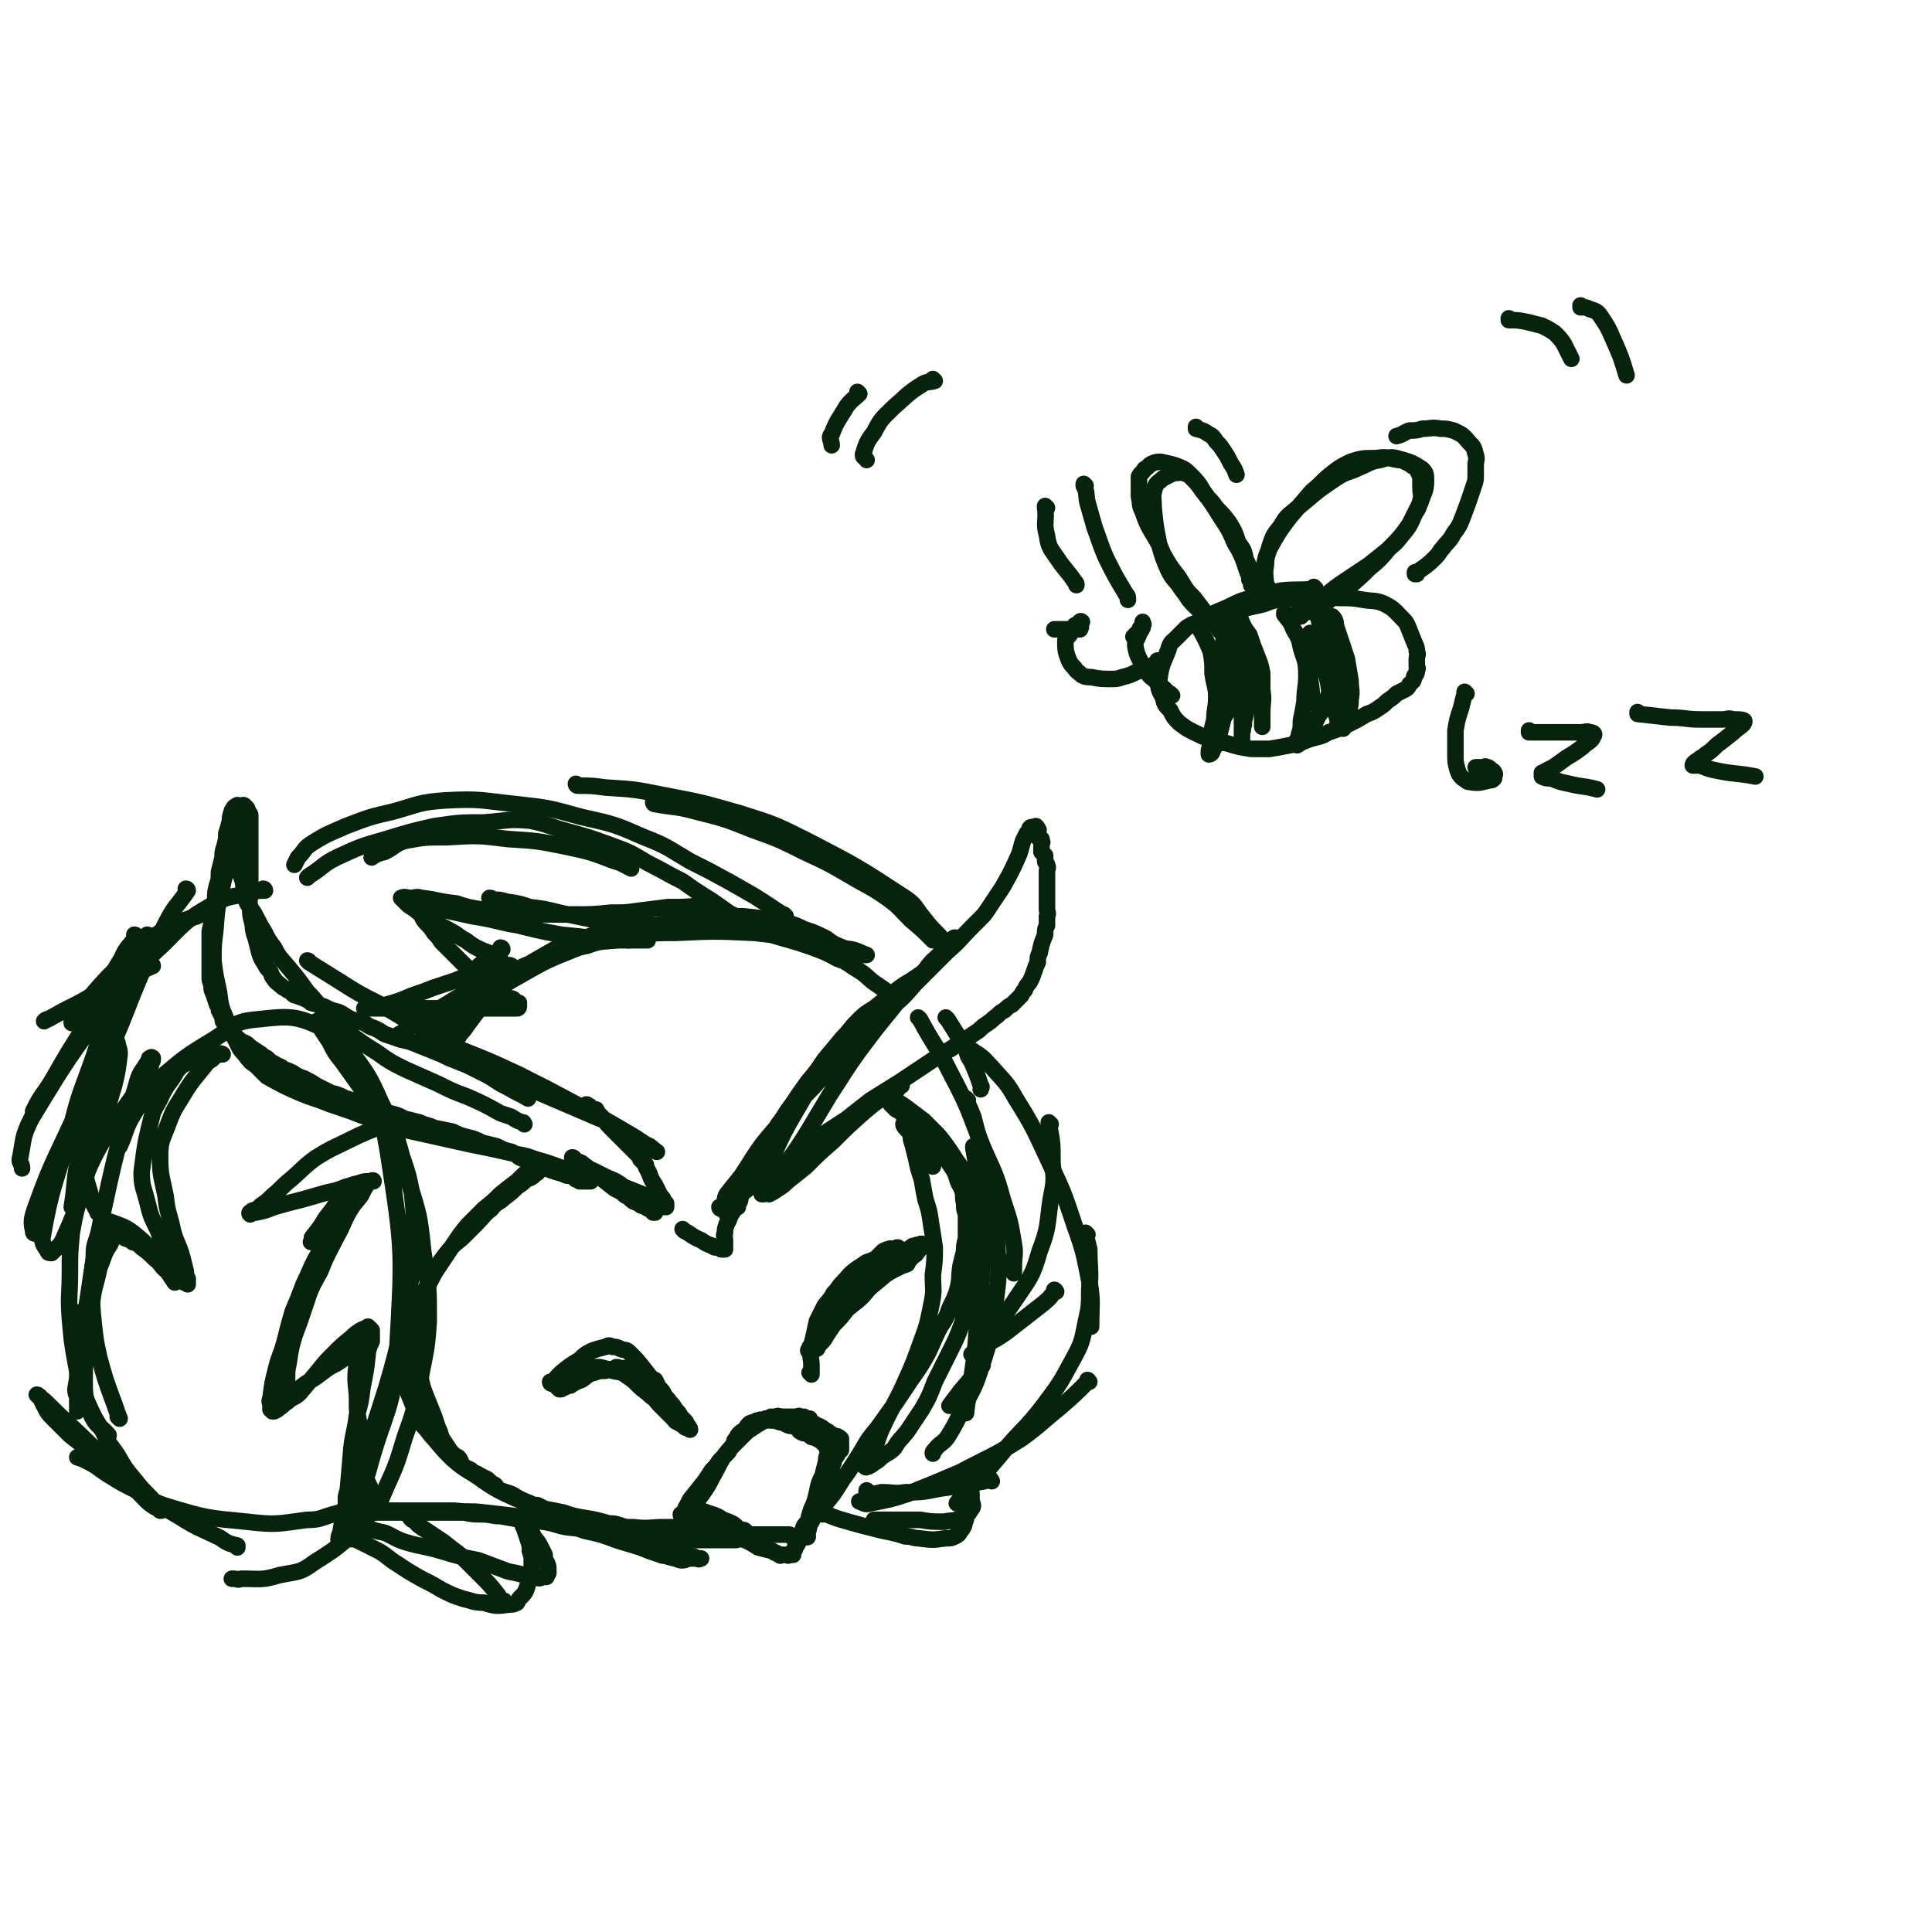 <svg viewBox='0 0 1050 1050' version='1.1' xmlns='http://www.w3.org/2000/svg' xmlns:xlink='http://www.w3.org/1999/xlink'><g fill='none' stroke='rgb(7,35,11)' stroke-width='9' stroke-linecap='round' stroke-linejoin='round'><path d='M287,597c0,0 -1,-1 -1,-1 0,0 1,1 1,1 -5,-3 -6,-3 -11,-6 -4,-2 -4,-2 -7,-4 -3,-2 -3,-2 -7,-4 -4,-2 -4,-2 -8,-4 -5,-2 -5,-2 -10,-4 -4,-2 -4,-2 -9,-4 -5,-2 -5,-2 -10,-4 -5,-2 -5,-1 -10,-3 -3,-1 -3,-1 -6,-2 -3,-2 -3,-2 -5,-3 -3,-1 -3,-1 -6,-3 -3,-1 -3,-1 -7,-2 -4,-2 -3,-2 -7,-4 -4,-1 -4,-1 -8,-3 -3,-1 -3,-1 -7,-2 -1,-1 -1,-1 -3,-2 -2,-1 -3,-1 -5,-2 -1,0 -1,0 -2,-1 -1,-1 -1,-1 -3,-2 -1,-1 -2,-1 -3,-2 -2,-2 -3,-2 -4,-4 -2,-2 -1,-3 -3,-5 -1,-1 -1,-1 -2,-3 -2,-3 -2,-3 -3,-6 -1,-4 -1,-4 -2,-8 -2,-5 -1,-5 -2,-9 -1,-4 -1,-4 -1,-8 -1,-4 0,-4 0,-8 0,-3 0,-3 0,-6 0,-6 0,-6 0,-11 0,-2 0,-2 0,-5 0,-3 0,-3 0,-6 0,-3 0,-3 0,-7 0,-2 0,-2 0,-3 0,-1 0,-1 0,-2 0,-1 0,-1 0,-2 0,-1 -1,-1 -1,-2 -1,-1 0,-1 -1,-2 -1,-1 -1,-1 -1,-1 -1,-1 -1,0 -2,0 0,0 0,0 -1,0 -1,0 -1,-1 -1,0 -1,0 -1,0 -2,1 0,1 -1,1 -1,2 -1,3 -1,3 -1,5 -1,4 -1,4 -2,7 0,3 0,3 -1,7 -1,3 -1,3 -1,6 -1,4 -1,4 -2,8 0,4 0,4 -1,7 -1,4 -1,4 -1,8 -1,4 -1,5 -1,9 -1,4 -1,4 -2,8 0,3 0,3 0,7 0,3 0,3 0,5 0,2 0,2 0,5 0,2 0,2 0,4 0,2 0,2 0,3 0,3 0,3 1,5 0,3 0,3 1,5 1,3 1,3 2,6 1,1 1,1 1,3 1,2 1,2 2,4 0,2 0,2 1,3 1,1 1,1 1,3 1,1 1,1 2,1 1,2 1,2 2,3 2,1 2,1 4,3 3,1 3,1 5,3 3,2 3,2 6,4 1,1 1,1 3,2 2,2 2,2 4,3 3,2 3,1 5,3 3,1 3,1 5,2 3,2 3,2 6,3 4,2 4,2 7,4 4,2 4,2 8,4 4,1 4,1 8,3 4,1 4,1 8,3 4,1 4,1 8,2 4,2 4,2 8,3 4,1 4,1 8,3 4,1 4,1 8,2 4,2 4,1 8,3 5,1 5,1 10,2 4,2 4,2 8,3 4,1 4,1 8,3 4,1 4,1 8,2 4,2 4,2 8,3 4,2 3,3 7,4 4,2 4,2 8,3 6,3 6,3 13,5 2,1 2,1 4,1 2,1 2,1 3,2 1,0 1,0 2,1 1,0 1,0 2,0 0,0 0,0 1,0 1,0 1,0 1,0 1,0 1,0 1,0 1,0 1,0 1,0 -1,-1 -1,-2 -2,-2 -2,-2 -2,-1 -4,-2 -5,-2 -5,-2 -9,-3 -8,-3 -8,-3 -15,-5 -8,-3 -8,-2 -16,-4 -9,-2 -9,-2 -19,-4 -9,-2 -9,-2 -18,-4 -9,-2 -9,-2 -18,-4 -6,-2 -6,-2 -12,-4 -6,-2 -6,-2 -12,-4 -5,-2 -5,-2 -11,-4 -6,-2 -6,-2 -11,-4 -6,-2 -6,-2 -11,-4 -9,-4 -9,-4 -18,-9 -3,-3 -3,-3 -6,-6 -3,-2 -3,-2 -6,-6 -3,-3 -3,-4 -5,-8 -3,-5 -3,-5 -5,-11 -3,-7 -3,-7 -4,-15 -2,-9 -2,-9 -3,-17 0,-8 0,-8 1,-16 1,-13 1,-13 4,-25 1,-6 2,-6 4,-12 2,-4 2,-4 3,-8 1,-3 2,-3 3,-6 0,-2 0,-2 1,-4 0,-2 0,-2 0,-4 0,-2 0,-2 0,-3 0,-1 0,-1 0,-1 0,-1 -1,-1 -1,-1 -1,-1 -1,-1 -1,-2 -1,0 -1,0 -2,1 -1,1 -1,2 -1,4 -1,4 -1,4 0,9 1,7 1,7 2,13 1,6 1,6 3,12 1,6 0,6 2,11 2,4 3,4 5,8 2,4 2,4 5,9 2,4 2,4 5,8 3,6 4,6 8,11 5,6 5,6 10,13 5,5 5,6 10,11 6,6 6,6 12,11 8,6 8,6 16,11 7,5 7,5 15,9 9,4 9,4 18,8 8,4 8,4 16,7 9,4 9,4 18,9 3,1 3,1 6,2 3,2 3,2 6,3 1,0 0,0 1,1 '/><path d='M168,523c0,0 -1,-1 -1,-1 0,0 1,0 1,1 8,5 8,5 16,10 11,7 11,7 23,13 15,9 15,9 30,18 16,10 16,10 33,19 14,7 14,7 28,13 14,6 14,6 28,12 '/><path d='M231,564c0,0 -1,-1 -1,-1 0,0 0,1 1,1 10,3 11,3 21,7 15,6 15,6 30,13 14,7 14,7 29,15 17,9 17,9 34,19 3,2 3,2 6,4 3,1 3,2 6,4 0,0 0,0 0,0 -1,0 -1,-1 -2,-1 -2,-1 -2,-1 -3,-2 -3,-1 -3,0 -6,-2 -3,-1 -3,-1 -6,-3 -2,-2 -2,-2 -5,-4 -3,-2 -3,-2 -5,-4 -2,-2 -2,-2 -4,-4 -1,-1 -1,-1 -2,-3 -2,0 -2,0 -3,-1 -1,0 0,-1 -1,-1 -1,-1 -2,-1 -1,0 2,2 3,2 6,5 4,3 4,4 7,7 3,3 3,3 5,5 2,2 2,2 5,5 1,1 1,1 3,3 1,1 1,1 2,2 1,1 1,1 1,2 1,1 1,1 2,2 0,0 0,0 1,1 0,0 0,1 0,1 1,2 1,2 2,4 1,3 1,3 3,6 1,2 1,2 2,4 1,2 1,2 2,3 1,1 0,1 1,3 0,0 1,0 1,0 0,1 0,1 0,2 -1,0 -1,0 -1,0 -1,-1 -1,-1 -2,-2 -2,-1 -2,-1 -4,-2 -3,-2 -3,-1 -6,-3 -5,-2 -5,-2 -10,-4 -4,-3 -4,-3 -9,-5 -4,-2 -4,-2 -8,-4 -3,-1 -3,-1 -5,-2 -2,-1 -2,-1 -3,-2 -1,-1 -1,-1 -1,-1 -1,-1 -1,-2 -2,-2 0,0 0,0 0,1 2,1 3,1 5,2 4,3 4,3 9,7 4,3 4,3 9,7 4,2 4,2 8,5 2,2 2,2 5,3 2,2 2,1 4,2 1,1 1,1 3,1 0,1 0,1 1,2 0,0 1,0 1,0 0,-1 -1,-1 -1,-2 -3,-1 -3,-1 -5,-2 -2,-1 -2,-1 -5,-2 -2,-1 -2,-1 -4,-3 -1,0 -1,0 -2,-1 -1,-1 -1,-1 -1,-1 '/><path d='M392,657c0,0 -1,-1 -1,-1 0,0 0,1 1,1 14,-10 14,-11 28,-21 11,-7 10,-7 21,-15 10,-7 10,-7 21,-14 5,-3 6,-3 11,-6 4,-2 4,-3 9,-6 2,-1 3,-1 5,-2 1,-1 1,-1 1,-2 1,-1 2,-2 2,-1 -2,1 -4,1 -7,4 -7,5 -7,5 -13,10 -9,8 -9,8 -17,16 -8,7 -8,7 -15,14 -5,4 -5,4 -10,8 -2,2 -2,2 -5,4 -3,2 -3,2 -5,3 -1,0 -1,-1 0,-2 0,-1 0,-1 1,-2 1,-3 1,-3 4,-5 4,-5 4,-4 9,-8 6,-6 6,-7 13,-12 14,-11 14,-11 28,-22 8,-5 8,-5 16,-10 12,-8 12,-8 24,-16 4,-2 4,-2 8,-5 2,-2 3,-2 5,-3 3,-2 3,-2 6,-4 2,-2 2,-2 5,-4 3,-2 2,-2 5,-4 2,-2 2,-2 4,-3 2,-2 2,-2 4,-3 1,-1 1,-1 3,-3 1,-1 1,-1 2,-2 1,-2 1,-2 2,-3 1,-3 2,-3 3,-5 1,-2 1,-2 2,-5 1,-3 1,-3 2,-5 0,-3 0,-3 1,-5 1,-5 1,-5 3,-10 0,-3 0,-3 1,-5 0,-3 0,-3 0,-5 1,-2 0,-2 0,-4 0,-5 0,-5 0,-9 0,-3 0,-3 0,-5 0,-2 0,-2 0,-4 0,-1 0,-1 0,-3 0,-1 1,-1 0,-3 0,-1 -1,-1 -1,-2 0,-1 0,-2 0,-3 -1,-1 -1,-1 -2,-2 0,-1 0,-1 0,-2 0,0 0,0 0,-1 0,-1 0,-1 0,-1 0,-1 1,-1 0,-2 0,0 0,0 0,-1 -1,-1 -1,-1 -2,-1 0,-1 0,-1 0,-2 0,0 0,0 0,-1 0,-1 1,-1 0,-1 0,-1 0,-1 -1,-2 -1,0 -1,1 -2,1 0,0 -1,-1 -1,0 -1,0 0,1 -1,2 0,0 0,0 -1,1 -1,2 -1,2 -2,4 -1,3 -1,4 -2,7 -4,9 -4,9 -9,18 -4,6 -4,6 -8,12 -2,3 -2,3 -4,5 -2,2 -2,2 -5,5 -6,6 -6,7 -13,13 -4,4 -4,4 -9,8 -5,4 -5,4 -11,8 -5,3 -5,3 -10,7 -5,4 -5,4 -10,8 -5,3 -5,3 -9,7 -4,4 -4,5 -8,9 -5,6 -5,6 -10,12 -4,6 -4,6 -9,12 -5,7 -5,7 -9,13 -4,5 -3,5 -7,10 -3,5 -3,5 -7,10 -2,4 -2,4 -5,8 -2,3 -2,4 -4,7 -2,4 -2,4 -4,8 -2,2 -2,2 -3,5 -1,1 -1,1 -2,3 -1,1 -1,1 -1,2 -1,0 -1,1 -2,1 0,0 0,0 -1,0 0,0 -1,0 -1,0 0,-1 0,-1 1,-2 0,-2 0,-2 1,-4 4,-5 4,-5 8,-10 6,-9 6,-10 12,-18 9,-11 9,-10 18,-21 9,-9 9,-9 17,-18 9,-10 9,-10 18,-19 8,-8 8,-8 17,-16 6,-5 6,-5 12,-12 4,-4 4,-4 8,-8 3,-3 3,-3 6,-6 2,-2 2,-2 4,-4 1,-2 1,-3 2,-4 1,-1 2,-1 2,-2 1,-1 1,-1 1,-1 -1,-1 -2,0 -2,0 -3,3 -2,3 -5,6 -5,6 -6,5 -10,11 -10,10 -9,10 -18,21 -9,11 -9,11 -18,23 -8,11 -8,12 -16,24 -6,10 -6,10 -12,20 -5,8 -5,8 -10,15 -4,5 -4,5 -7,10 -1,2 -1,2 -3,4 -1,2 -1,2 -2,4 -1,0 -1,1 -2,1 0,0 -1,0 -1,0 0,-1 0,-1 0,-1 -1,-2 -1,-2 0,-3 1,-6 1,-6 4,-12 8,-18 8,-18 18,-35 5,-9 6,-8 13,-16 12,-14 13,-14 26,-28 4,-4 4,-4 9,-9 3,-3 3,-3 6,-6 2,-2 2,-2 4,-4 '/><path d='M395,654c0,0 -1,-1 -1,-1 0,0 0,0 1,1 '/><path d='M372,669c0,0 -1,-1 -1,-1 0,0 0,0 1,1 4,2 4,3 9,5 3,2 3,2 6,3 1,1 1,1 3,1 1,0 1,0 2,1 1,0 2,0 2,0 0,-1 0,-1 0,-2 0,-2 0,-2 0,-3 0,-2 -1,-2 0,-4 0,-2 0,-2 1,-5 2,-3 1,-3 3,-6 2,-4 2,-4 4,-8 1,-3 2,-3 3,-5 1,-2 1,-3 2,-5 0,-1 0,-1 1,-2 0,-1 0,-1 1,-2 0,-1 0,-1 0,-1 0,-1 0,-1 0,-1 -2,3 -2,4 -3,8 -2,3 -2,2 -3,5 -1,2 0,2 -1,5 -1,1 -1,1 -1,3 -1,0 -1,0 -2,1 0,1 0,1 -1,1 -1,1 -1,1 -1,2 -1,0 -1,0 -2,0 '/><path d='M488,543c0,0 -1,-1 -1,-1 0,0 1,1 1,1 -6,-4 -7,-5 -13,-9 -4,-3 -4,-4 -9,-7 -5,-3 -5,-4 -11,-6 -7,-4 -8,-4 -16,-7 -9,-3 -10,-3 -20,-6 -9,-2 -9,-2 -18,-3 -12,-2 -12,-1 -25,-2 -11,-1 -11,-1 -21,0 -9,0 -9,-1 -18,1 -9,2 -9,2 -17,5 -9,3 -9,3 -17,6 -7,4 -7,4 -14,8 -6,4 -6,4 -11,8 -5,4 -5,4 -10,8 -4,5 -4,5 -8,10 -3,4 -3,4 -6,8 -2,3 -2,3 -4,5 -1,2 -1,2 -3,4 -1,2 -1,2 -2,3 -1,0 -1,0 -1,0 -1,0 -1,0 -2,0 0,0 -1,0 -1,0 0,-1 0,-2 1,-3 1,-2 1,-2 2,-4 3,-4 3,-4 6,-7 5,-6 5,-6 12,-11 10,-7 10,-8 21,-14 14,-8 14,-8 29,-14 13,-5 13,-5 27,-9 13,-3 13,-3 27,-6 9,-2 9,-3 19,-3 9,-1 9,0 19,0 10,1 10,1 19,3 7,1 8,1 14,4 6,2 6,2 12,5 4,3 4,3 9,5 2,1 2,1 5,2 2,1 2,1 3,1 2,1 2,1 3,1 1,0 2,0 2,0 -3,-1 -4,-2 -8,-3 -7,-1 -7,-1 -14,-3 -20,-3 -20,-4 -39,-6 -21,-1 -22,-1 -43,0 -10,0 -10,0 -20,1 -12,1 -12,1 -23,4 -12,3 -12,2 -24,7 -19,7 -19,8 -38,17 -10,4 -10,4 -18,9 -7,4 -6,4 -13,8 -3,3 -4,2 -8,5 -1,1 -1,1 -3,2 -1,1 -1,1 -3,2 '/><path d='M342,511c0,0 -1,-1 -1,-1 0,0 1,1 1,1 -3,0 -4,-1 -7,0 -8,1 -8,0 -16,3 -11,2 -11,2 -21,6 -10,4 -10,5 -20,9 -9,5 -10,5 -18,11 -12,8 -12,8 -23,17 -2,2 -2,2 -3,4 '/><path d='M273,516c0,0 -1,-1 -1,-1 0,0 1,0 1,1 -3,2 -4,2 -8,5 -5,4 -5,4 -10,9 0,0 0,0 -1,1 '/><path d='M376,819c0,0 -1,-1 -1,-1 0,0 0,0 1,0 5,3 5,3 11,5 3,1 3,1 6,3 3,1 3,1 5,2 2,1 2,2 4,3 2,1 2,0 3,1 1,1 1,1 1,1 1,1 1,1 2,2 0,0 0,0 1,-1 1,0 1,0 1,0 1,0 1,0 2,0 0,0 0,0 1,0 0,0 0,0 1,0 1,0 1,0 1,0 1,0 1,0 2,0 0,0 0,0 1,0 1,0 1,0 1,0 0,0 0,0 1,0 0,0 0,0 1,0 1,0 1,0 1,0 1,0 1,0 2,0 0,0 0,0 1,0 1,0 1,0 1,0 1,0 1,0 1,0 1,0 1,0 1,0 0,0 0,0 1,0 1,1 1,1 1,1 1,1 1,0 2,0 0,1 0,0 1,0 1,0 1,0 3,0 0,0 0,0 1,0 1,0 1,0 1,0 0,0 1,1 1,0 0,0 -1,-1 0,-2 0,-1 0,0 0,-1 1,-1 0,-1 1,-3 0,-1 0,-1 1,-2 1,-2 1,-2 1,-4 1,-2 1,-1 2,-3 0,-3 0,-3 1,-6 1,-2 1,-2 1,-5 1,-1 1,-1 1,-3 1,-2 1,-2 2,-3 1,-1 1,-1 1,-3 1,-1 1,-1 2,-2 0,-2 0,-2 1,-3 0,-1 0,-1 1,-3 1,-1 1,-1 1,-2 1,-1 1,-1 2,-2 0,0 0,0 0,-1 0,-1 0,-1 0,-1 0,-1 0,-1 0,-2 0,0 0,0 0,-1 0,-1 0,-1 0,-1 -1,-1 -1,-1 -2,-1 0,-1 0,0 -1,0 -1,-1 -1,-1 -3,-2 -1,-1 -1,-1 -3,-2 -1,-1 -1,-1 -3,-2 -1,0 -1,0 -2,-1 -2,-1 -2,-1 -3,-3 -2,0 -2,0 -3,-1 -1,0 -1,0 -2,0 -1,-1 -1,0 -3,0 -1,0 -1,0 -2,0 -1,0 -1,0 -3,0 -1,0 -1,0 -2,0 -2,0 -2,-1 -3,0 -1,0 -1,0 -3,0 -2,1 -2,1 -3,1 -2,2 -2,2 -4,3 -3,2 -3,2 -6,4 -3,3 -3,3 -6,6 -4,4 -4,4 -7,8 -3,5 -3,6 -6,11 -2,4 -2,4 -4,7 -2,3 -2,3 -4,5 -1,2 -1,2 -2,4 -1,1 -1,1 -2,2 -1,1 -1,1 -2,2 0,0 0,0 -1,0 -1,1 -1,0 -1,0 -1,0 -1,1 -1,0 1,0 1,0 2,-2 1,-1 0,-1 1,-2 1,-2 1,-2 2,-4 4,-5 4,-5 8,-10 2,-3 2,-3 4,-6 2,-2 2,-2 4,-5 2,-2 2,-2 4,-4 1,-1 1,-1 2,-3 1,-1 1,-1 2,-3 0,-1 0,-1 1,-2 1,-2 1,-2 2,-3 1,-1 1,-1 3,-2 1,-2 1,-2 2,-3 1,-1 2,-1 3,-1 1,-1 1,-1 3,-1 0,-1 0,0 1,0 1,0 1,0 3,0 1,0 1,-1 2,0 3,0 2,0 5,1 1,0 1,0 3,1 2,1 2,1 4,1 2,1 2,1 3,2 1,0 0,1 1,1 1,1 2,1 3,1 2,1 2,1 3,2 1,0 1,0 3,1 2,1 2,1 4,3 0,0 0,0 1,1 1,0 1,-1 1,0 0,0 0,0 0,1 -1,1 0,1 0,2 0,0 0,0 0,1 -1,2 -1,2 -1,4 -1,4 -1,4 -2,8 -2,4 -2,4 -3,9 -1,4 -1,5 -3,9 -1,3 -1,3 -2,7 -2,2 -2,2 -3,5 -1,1 0,2 -1,3 -1,2 -1,2 -1,3 -1,2 -1,2 -2,3 0,1 0,1 0,1 -1,1 -1,1 -1,1 -1,1 0,1 0,2 -1,0 -1,0 -2,0 -1,1 -1,0 -1,0 -1,0 -1,0 -2,0 0,0 0,0 -1,0 -1,0 -1,1 -1,0 -1,0 -1,0 -2,-1 -1,0 -1,0 -2,-1 -4,-1 -4,-1 -8,-2 -3,-2 -3,-2 -7,-4 -4,-1 -4,-1 -8,-2 -3,-2 -3,-2 -6,-3 -3,-1 -3,-1 -6,-3 -2,0 -2,0 -4,-1 -1,0 0,-1 -1,-1 0,0 0,0 0,-1 '/><path d='M300,752c0,0 -1,-1 -1,-1 0,0 0,1 1,1 2,-3 2,-3 5,-6 5,-4 5,-4 10,-7 3,-3 3,-3 7,-5 3,-1 3,-1 7,-2 2,-1 2,-1 4,0 2,0 2,0 4,1 2,1 3,0 5,2 4,4 4,4 8,9 7,9 7,9 14,18 3,5 3,5 6,10 1,1 1,2 2,3 0,1 1,1 1,1 1,0 1,0 2,1 0,0 0,0 0,0 0,-1 -1,-2 -2,-3 0,-1 0,-1 -1,-2 -1,-1 -1,-1 -2,-2 -1,-2 -1,-2 -3,-4 -1,-2 -1,-2 -3,-4 -1,-2 -2,-2 -3,-4 -1,-2 -1,-2 -3,-4 -1,-2 -1,-2 -2,-4 -2,-1 -2,-1 -4,-2 -2,-1 -2,-2 -4,-3 -2,-1 -2,-1 -5,-1 -4,0 -4,-1 -7,0 -4,0 -4,0 -7,1 -3,0 -3,0 -6,1 -4,1 -4,2 -7,4 -3,1 -3,1 -6,3 -1,0 -1,0 -3,1 -1,0 -1,0 -2,1 -1,0 -1,0 -1,0 -1,-1 -1,-1 -2,-2 0,0 1,0 1,-1 0,-1 -1,-1 0,-1 0,-2 0,-2 1,-3 2,-2 2,-2 4,-3 1,-1 2,-1 4,-1 2,-1 2,-1 4,-1 5,0 5,0 10,0 4,1 4,1 7,2 4,1 4,0 8,3 3,2 3,2 6,5 3,3 4,3 7,6 3,2 2,2 5,5 2,2 2,2 4,4 2,2 2,2 3,3 1,1 1,2 3,2 0,1 0,0 1,1 1,0 1,0 1,0 0,-1 0,-1 0,-2 -1,-1 -1,-1 -2,-2 -1,-1 -1,-1 -3,-3 -1,-2 -1,-2 -2,-4 -3,-2 -3,-2 -6,-4 -4,-4 -4,-4 -8,-7 -3,-2 -3,-2 -7,-5 -3,-1 -3,-1 -6,-3 -1,-1 -1,-1 -2,-1 0,0 0,0 0,0 '/><path d='M441,747c0,0 -1,-1 -1,-1 0,0 1,1 1,1 0,-2 0,-3 0,-5 0,-4 -1,-4 0,-7 0,-4 0,-4 1,-8 1,-4 1,-5 2,-9 2,-4 2,-4 4,-8 2,-3 3,-3 5,-7 3,-3 2,-3 5,-6 3,-3 3,-4 7,-7 3,-2 3,-2 6,-4 3,-1 3,-1 5,-2 2,-1 2,-1 4,-2 2,0 2,0 4,-1 1,0 1,-1 1,-1 1,-1 1,0 2,0 0,-1 0,-1 1,-1 0,0 0,-1 0,-1 -1,0 -1,0 -2,1 0,0 0,0 -1,0 -1,0 -1,-1 -2,0 -1,0 -1,0 -3,1 -3,3 -3,3 -5,5 -4,5 -4,5 -8,10 -7,10 -7,10 -13,20 -3,3 -3,3 -5,7 -2,4 -2,4 -4,8 -1,1 -1,1 -1,3 -1,0 -1,0 -2,1 0,0 0,0 -1,1 -1,0 -1,0 -1,0 -1,-1 -1,-1 0,-2 0,-1 0,-1 1,-2 1,-3 1,-3 3,-5 3,-4 3,-4 7,-8 3,-3 3,-3 6,-6 4,-4 4,-4 8,-7 4,-3 4,-3 8,-6 4,-3 4,-3 8,-6 3,-2 3,-2 7,-4 2,-1 2,-1 5,-2 1,-2 1,-2 2,-3 1,-1 1,-1 2,-2 0,0 1,0 1,-1 0,-1 0,-1 1,-1 0,-1 0,-1 0,-1 -1,0 -2,0 -3,1 -2,1 -2,0 -4,2 -4,2 -4,2 -7,4 -8,7 -8,7 -16,15 -5,5 -4,5 -9,11 -3,4 -3,4 -7,8 -2,3 -2,3 -4,6 -1,2 -1,2 -3,4 -1,1 -1,1 -2,3 -1,0 -1,0 -2,1 0,0 -1,0 -1,1 0,0 0,-1 0,-1 0,-1 0,-1 0,-1 0,-1 0,-1 1,-2 3,-4 3,-5 6,-8 4,-4 4,-4 8,-8 5,-4 5,-4 10,-8 5,-4 4,-5 9,-9 5,-4 5,-4 9,-8 4,-3 4,-2 8,-4 2,-2 1,-2 3,-4 2,-2 1,-2 3,-3 1,-1 2,0 3,-1 0,0 0,-1 0,-1 0,-1 0,-1 0,-1 -1,0 -1,0 -2,1 0,0 -1,-1 -1,0 -2,0 -2,0 -3,1 -3,2 -4,2 -7,4 -4,3 -4,3 -7,7 -1,0 -1,0 -1,1 '/><path d='M393,831c0,0 -1,-1 -1,-1 0,0 1,0 1,0 -6,1 -6,0 -12,0 -5,0 -5,0 -9,0 -5,0 -5,0 -11,0 -8,0 -8,1 -17,0 -4,0 -4,0 -7,-1 -3,-1 -3,-1 -6,-1 -7,-2 -7,-2 -13,-3 -6,-1 -6,-1 -12,-3 -5,-1 -5,-1 -10,-2 -2,-1 -2,-1 -4,-2 -2,0 -2,0 -4,-1 -5,-2 -5,-2 -10,-5 -3,-1 -3,-1 -6,-2 -2,-1 -2,-2 -3,-3 -2,-1 -2,-1 -4,-3 -2,-1 -2,-1 -4,-2 -3,-2 -3,-1 -5,-3 -2,-1 -2,-1 -4,-2 -2,-2 -1,-3 -3,-5 -2,-1 -2,-1 -4,-3 -2,-3 -2,-3 -4,-6 -2,-3 -1,-3 -3,-7 -1,-3 -1,-3 -2,-6 -2,-5 -2,-5 -4,-10 -2,-5 -2,-5 -3,-9 -1,-5 0,-5 -1,-9 0,-5 0,-5 0,-10 0,-5 -1,-5 0,-10 0,-4 0,-4 1,-9 1,-6 1,-6 2,-11 2,-6 3,-6 5,-11 3,-5 3,-5 6,-9 4,-5 4,-5 9,-9 4,-4 4,-4 8,-8 4,-4 4,-5 8,-8 3,-4 4,-3 7,-6 4,-3 4,-3 7,-6 3,-2 3,-2 5,-4 3,-1 3,-1 5,-3 2,-1 1,-1 3,-3 1,0 1,0 1,-1 1,0 1,0 1,-1 0,-1 0,-1 0,-1 -1,0 -1,0 -2,1 -1,0 -1,-1 -1,0 -2,1 -2,1 -4,2 -4,3 -4,3 -8,7 -4,3 -4,3 -9,7 -4,4 -4,4 -9,8 -4,4 -4,4 -9,9 -4,5 -4,5 -8,11 -4,6 -4,6 -8,12 -4,6 -3,6 -7,12 -2,4 -2,4 -4,9 -2,5 -2,5 -4,10 -1,4 -1,4 -2,8 -1,4 -1,4 -1,9 0,4 -1,4 0,8 0,5 0,5 1,10 2,5 2,5 4,10 3,5 3,5 5,10 3,3 3,4 6,7 5,6 5,6 10,11 8,7 9,6 17,12 6,4 6,4 12,7 15,7 16,6 31,12 8,3 8,3 16,6 6,2 6,2 13,3 8,2 8,2 16,3 7,1 7,1 14,2 5,0 6,-1 11,-1 3,0 3,0 7,0 3,0 3,0 6,0 1,0 1,0 3,0 3,0 3,0 6,0 1,0 1,0 2,0 '/><path d='M448,819c0,0 -1,-1 -1,-1 0,0 0,1 1,0 5,-6 5,-6 10,-14 5,-7 5,-7 10,-15 4,-7 4,-7 9,-13 5,-7 5,-7 10,-14 4,-6 4,-6 8,-12 5,-7 5,-7 9,-14 3,-6 3,-7 6,-13 2,-4 3,-4 5,-9 2,-6 3,-6 5,-12 2,-7 1,-7 2,-14 1,-4 1,-4 2,-8 0,-3 0,-3 1,-7 0,-3 0,-3 0,-6 0,-3 0,-3 0,-7 -1,-3 -1,-3 -1,-6 -1,-4 0,-4 -1,-7 -1,-3 -2,-3 -3,-7 -1,-3 -1,-3 -3,-6 -4,-6 -4,-6 -8,-11 -2,-3 -2,-3 -5,-5 -2,-3 -2,-3 -5,-5 -2,-2 -3,-2 -5,-4 -2,-2 -2,-2 -4,-4 -1,-1 -1,-1 -3,-2 -1,-1 -1,-1 -2,-2 0,0 0,0 -1,-1 0,0 0,0 0,-1 -1,-1 -1,-1 0,-1 1,-1 1,-1 2,0 4,2 4,2 8,5 4,3 4,3 8,6 4,4 4,4 8,8 4,5 4,5 8,11 3,5 4,5 7,11 2,5 3,5 5,10 2,7 2,7 2,14 1,8 2,8 0,16 -3,20 -4,20 -9,40 -3,8 -3,8 -7,16 -4,8 -4,8 -8,16 -3,8 -3,8 -7,15 -4,6 -4,6 -8,12 -4,5 -4,4 -7,9 -3,3 -3,2 -7,5 -2,2 -2,2 -4,3 -1,1 -1,1 -3,2 -1,0 -1,1 -2,0 0,0 0,0 1,-1 0,-1 0,-1 0,-3 2,-3 2,-3 4,-6 3,-6 2,-6 5,-12 5,-11 6,-11 11,-22 5,-11 5,-11 9,-22 4,-11 4,-11 6,-21 2,-9 1,-9 1,-17 1,-8 1,-8 1,-15 -1,-7 -1,-7 -2,-13 -1,-7 -1,-7 -3,-13 -1,-5 -1,-5 -2,-11 -2,-6 -2,-6 -3,-11 -1,-4 -1,-4 -2,-8 -1,-3 -1,-3 -1,-5 -1,-2 -1,-2 -2,-3 -1,-1 -2,-2 -2,-3 0,0 1,1 2,2 2,3 3,3 5,6 4,7 4,7 9,15 '/><path d='M515,554c0,0 -1,-1 -1,-1 0,0 0,0 1,1 5,8 5,8 10,16 1,4 1,4 3,7 3,7 3,7 5,13 1,1 0,1 0,2 '/><path d='M500,554c0,0 -1,-1 -1,-1 0,0 0,0 1,1 8,15 9,14 17,30 10,19 9,19 17,39 6,14 7,14 11,29 4,12 4,12 6,24 1,6 0,6 0,13 0,1 0,1 0,3 '/><path d='M530,624c0,0 -1,-1 -1,-1 0,0 0,0 0,1 2,11 2,11 3,22 1,16 3,16 2,32 0,21 -1,21 -3,43 -1,14 -1,14 -3,28 -1,9 -2,9 -3,19 '/><path d='M526,598c0,0 -1,-1 -1,-1 0,0 0,0 0,1 2,4 2,4 4,9 4,16 5,16 8,32 3,19 3,19 5,38 1,15 1,16 -1,31 -2,17 -2,17 -7,33 -4,12 -4,12 -10,23 -4,8 -4,9 -9,17 -3,4 -4,3 -7,7 -1,1 -1,1 -1,2 '/><path d='M534,742c0,0 -1,-1 -1,-1 0,0 1,0 0,1 -5,7 -5,7 -11,14 -3,4 -3,4 -6,8 '/><path d='M381,492c0,0 -1,-1 -1,-1 0,0 1,1 1,1 -8,1 -9,1 -18,1 -8,1 -8,1 -16,2 -7,1 -7,1 -15,1 -10,1 -10,1 -21,1 -18,0 -18,0 -36,-1 -8,0 -8,-1 -15,-2 -6,-1 -6,-1 -12,-3 -10,-1 -10,-2 -19,-3 -3,-1 -3,0 -6,0 -2,0 -3,-1 -5,0 0,0 0,0 0,0 2,2 2,2 4,4 5,3 5,4 10,7 6,4 6,3 13,7 4,2 4,3 8,5 4,3 4,3 8,5 2,1 3,1 5,2 2,1 2,2 3,3 1,0 2,0 3,1 0,0 0,0 1,1 1,1 1,1 1,1 1,1 1,1 2,1 0,0 0,0 1,0 1,0 1,0 1,0 0,0 -1,-1 -2,0 -2,0 -2,0 -4,1 -3,1 -3,0 -5,1 -5,1 -5,1 -9,2 -6,2 -6,2 -11,4 -6,2 -6,2 -12,4 -5,2 -5,2 -11,4 -7,3 -7,3 -14,5 -1,1 -1,1 -3,1 -2,1 -2,1 -3,1 -2,0 -2,0 -3,0 -1,0 -1,0 -1,0 -1,0 -2,0 -2,0 0,0 1,0 2,0 2,0 2,0 5,0 3,0 3,0 5,0 9,0 9,0 17,0 7,0 7,0 14,0 5,0 5,0 11,0 4,0 4,0 8,0 4,0 4,0 7,0 3,0 3,0 5,0 2,0 2,0 4,0 2,0 2,0 4,0 1,0 1,0 1,0 1,0 1,-1 1,-1 0,0 0,0 0,-1 0,0 0,-1 0,-1 -1,0 -1,0 -2,0 -1,-1 -1,-1 -1,-2 -2,-1 -2,0 -4,-1 -2,-2 -2,-1 -4,-3 -3,-2 -3,-2 -6,-4 -6,-5 -6,-5 -12,-10 -3,-3 -3,-3 -6,-6 -4,-4 -4,-4 -7,-7 -2,-3 -2,-3 -4,-5 -2,-3 -2,-3 -4,-5 -3,-3 -2,-4 -5,-7 -1,-1 -1,0 -1,-1 0,-1 -1,-1 0,-2 1,0 1,0 2,0 6,0 6,1 11,2 9,2 9,2 18,4 13,2 13,3 25,5 12,3 12,3 23,5 10,1 10,1 19,2 6,1 6,1 11,1 4,0 4,0 8,0 1,0 1,0 3,0 2,0 2,0 4,0 1,0 1,0 2,0 0,0 0,0 0,0 0,-1 0,-1 0,-2 -1,-1 -1,-1 -2,-1 -2,-1 -2,-1 -4,-2 -4,-1 -4,-1 -8,-2 -8,-2 -8,-2 -15,-4 -9,-2 -10,-2 -19,-4 -8,-2 -8,-2 -16,-3 -6,-2 -6,-2 -13,-3 -3,-1 -3,-1 -7,-1 -1,-1 -1,-1 -2,-1 '/><path d='M210,611c0,0 -1,-1 -1,-1 0,0 1,0 1,1 -10,4 -11,4 -21,9 -8,4 -9,4 -17,9 -7,5 -7,6 -14,12 -5,4 -5,5 -10,9 -3,3 -3,3 -6,5 -2,2 -2,2 -5,3 -1,1 -2,1 -1,2 0,0 1,-1 3,-1 5,-1 5,-1 10,-3 7,-2 7,-2 15,-4 7,-2 7,-2 14,-4 5,-1 5,-1 10,-3 4,-1 3,-1 7,-2 3,-1 3,-1 7,-1 1,-1 1,0 1,0 0,0 -1,-1 -1,0 -1,0 -1,0 -2,1 -2,3 -2,3 -4,7 -3,4 -3,3 -6,8 -4,7 -3,7 -7,14 -5,10 -5,9 -9,19 -5,9 -5,9 -8,18 -3,9 -3,9 -6,17 -2,7 -2,7 -3,14 -1,5 -1,5 -1,10 -1,2 -1,2 -2,5 0,2 0,2 0,4 0,2 0,2 0,3 0,1 0,1 0,1 0,0 0,-1 1,-2 1,-1 1,-1 3,-2 4,-4 4,-4 8,-7 5,-3 5,-3 9,-6 4,-3 4,-3 8,-5 3,-2 3,-2 6,-4 2,-1 2,-2 3,-3 1,-1 2,-1 2,-2 1,-1 1,-3 1,-2 0,3 -1,5 -1,10 -1,9 -1,9 0,18 0,10 0,10 2,19 0,9 1,8 2,16 1,6 0,6 1,11 1,2 1,2 2,4 0,2 0,2 1,4 0,2 0,2 0,3 0,2 0,2 0,3 0,1 0,1 0,1 0,1 0,1 0,2 0,0 -1,1 0,1 1,0 1,0 2,-1 1,0 1,0 1,0 2,0 2,0 3,0 2,0 2,0 4,0 3,0 3,0 7,0 6,0 6,0 11,0 9,0 9,0 17,0 8,1 8,0 16,1 9,1 9,1 17,2 10,1 10,1 20,3 9,2 9,2 18,5 9,2 9,2 17,5 6,2 7,2 13,4 5,2 5,2 11,4 2,1 2,0 4,1 4,1 4,1 7,2 2,0 2,0 4,-1 1,0 1,0 2,0 1,0 1,0 2,0 0,0 0,0 1,0 1,0 1,0 1,0 1,0 1,0 1,0 -1,0 -1,1 -2,0 -1,0 -1,-1 -2,-1 -2,-1 -3,0 -6,-1 -4,-1 -4,-1 -8,-2 -5,-2 -6,-2 -11,-3 -6,-2 -6,-2 -13,-3 -7,-2 -7,-3 -14,-4 -8,-2 -8,-2 -17,-3 -6,-1 -6,-2 -13,-3 -6,-1 -6,-1 -12,-1 -5,-1 -5,-1 -11,-2 -5,0 -5,-1 -10,-1 -5,0 -5,0 -10,-1 -5,0 -5,0 -11,0 -6,0 -6,0 -11,0 -7,0 -7,0 -13,0 -5,0 -5,0 -11,0 -2,0 -2,0 -5,0 -3,0 -3,1 -5,0 -2,0 -3,0 -5,-1 -1,0 0,-1 -1,-1 -1,-1 -1,-1 -1,-2 -1,-1 -1,-1 -1,-3 0,-2 0,-2 1,-5 1,-11 1,-11 2,-23 1,-9 2,-9 3,-18 2,-7 2,-7 3,-15 2,-10 2,-10 3,-20 1,-3 1,-3 2,-5 0,-2 0,-2 0,-3 0,-1 0,-1 0,-2 0,-1 0,-1 0,-1 -1,-1 -1,-1 -2,-2 0,0 0,0 -1,1 -1,0 -1,0 -3,1 -3,2 -3,2 -5,4 -5,4 -5,4 -9,8 -5,5 -5,5 -9,10 -5,6 -5,6 -10,12 -3,3 -4,2 -7,5 -2,1 -2,2 -4,3 -1,1 -1,1 -3,2 0,0 0,0 -1,0 0,-1 -1,-1 -1,-1 0,-1 0,-1 0,-2 0,-2 -1,-2 0,-4 1,-8 1,-8 3,-16 2,-8 3,-8 5,-16 2,-8 2,-8 4,-15 3,-7 3,-7 6,-15 3,-6 3,-7 6,-13 4,-7 4,-7 8,-14 3,-4 3,-4 6,-9 2,-3 2,-3 4,-6 1,-3 1,-3 2,-5 1,-2 2,-2 3,-4 0,-1 0,-1 0,-1 0,-1 0,-1 -1,-2 0,0 0,-1 -1,0 -2,0 -2,1 -4,2 -2,3 -2,3 -4,6 -3,5 -3,5 -7,10 -3,5 -3,5 -7,10 -1,1 0,1 -1,3 '/><path d='M65,623c0,0 0,-1 -1,-1 0,0 1,1 1,1 4,-9 3,-10 8,-18 6,-10 6,-11 14,-19 13,-11 14,-12 29,-21 11,-7 11,-10 24,-11 18,-2 21,-2 36,5 11,6 11,9 17,21 12,22 14,22 18,47 8,52 8,53 5,105 -2,35 -7,34 -16,68 -3,10 -4,10 -7,21 -2,5 -2,5 -4,11 -2,3 -2,3 -4,5 0,1 -1,1 -1,0 0,-1 0,-2 1,-4 1,-6 1,-6 3,-13 4,-13 5,-13 9,-27 7,-20 7,-20 13,-39 5,-17 5,-18 9,-35 3,-14 3,-14 5,-29 1,-10 1,-10 1,-21 0,-10 0,-10 -1,-20 -2,-10 -2,-10 -5,-19 -4,-11 -4,-11 -10,-20 -6,-10 -7,-10 -13,-19 -5,-7 -5,-7 -10,-14 -4,-5 -4,-5 -7,-11 -2,-3 -2,-3 -4,-6 -1,-2 0,-2 -1,-4 -1,-1 -2,-1 -2,-1 2,0 3,0 5,1 6,6 7,6 12,13 10,14 11,14 18,30 10,20 9,21 15,43 6,19 6,19 8,38 3,19 3,19 3,38 -1,17 -2,17 -5,34 -3,15 -3,15 -8,29 -4,13 -4,14 -10,27 -4,9 -3,9 -10,16 -13,14 -13,15 -29,25 -8,6 -9,5 -19,7 -10,3 -10,2 -21,2 -2,1 -2,0 -4,0 -1,0 -1,0 -1,0 '/><path d='M188,821c0,0 -1,-1 -1,-1 0,0 1,0 1,0 -3,2 -3,2 -7,3 -7,2 -7,3 -14,3 -16,2 -16,3 -33,1 -21,-2 -22,-2 -42,-8 -10,-3 -9,-4 -18,-9 -8,-4 -8,-4 -16,-9 -6,-4 -5,-4 -11,-7 -2,-1 -2,-1 -5,-2 '/><path d='M129,841c0,0 0,-1 -1,-1 0,0 1,1 1,0 -4,-1 -5,-1 -9,-4 -12,-6 -12,-5 -23,-12 -12,-7 -12,-7 -23,-14 -10,-8 -9,-8 -19,-16 -8,-7 -8,-7 -17,-14 -4,-4 -4,-4 -9,-9 -3,-3 -3,-3 -5,-7 -1,-2 -1,-2 -2,-4 0,-1 0,-1 -1,-1 0,-1 -1,-1 -1,-1 2,2 3,2 5,4 13,13 13,12 26,25 9,8 9,8 17,17 6,5 5,5 11,11 2,2 2,2 5,4 2,1 2,1 3,2 1,0 2,0 1,-1 -2,-2 -3,-2 -6,-6 -5,-5 -5,-5 -9,-10 -5,-6 -5,-6 -9,-13 -4,-6 -5,-6 -8,-13 -5,-8 -5,-8 -9,-17 -4,-10 -4,-10 -6,-21 -2,-11 -2,-12 -3,-23 -1,-13 0,-13 0,-26 0,-10 0,-10 1,-21 2,-11 2,-11 5,-21 3,-11 3,-12 8,-22 5,-9 5,-9 11,-18 4,-6 4,-6 9,-13 2,-4 2,-4 5,-8 2,-3 2,-3 3,-6 1,-1 1,-2 2,-3 0,-2 1,-2 1,-3 0,0 0,-1 0,-1 0,0 -1,-1 -1,0 -1,0 -1,0 -1,1 -4,7 -5,6 -7,14 -11,36 -11,36 -19,73 -6,30 -5,30 -10,60 -1,10 -1,10 -2,20 -1,6 -1,6 -2,12 0,3 1,3 1,5 0,2 0,2 0,4 0,1 0,1 0,2 0,1 0,1 0,1 0,-1 0,-2 0,-3 0,-5 0,-5 0,-10 0,-8 0,-8 0,-17 0,-10 0,-10 1,-21 0,-2 1,-2 1,-3 '/><path d='M65,771c0,0 0,-1 -1,-1 0,0 1,1 1,1 -2,-5 -2,-6 -4,-11 -4,-11 -4,-11 -7,-22 -2,-9 -2,-9 -3,-18 -1,-10 -1,-10 -1,-21 0,-7 0,-8 1,-15 0,-6 0,-6 2,-12 1,-3 1,-3 3,-5 1,-2 1,-4 4,-3 8,3 9,3 16,9 5,4 4,6 9,11 3,4 3,4 6,7 2,3 2,3 4,6 0,0 0,0 0,0 1,-1 1,-1 1,-1 0,-2 0,-2 0,-3 -2,-5 -2,-5 -4,-9 -3,-8 -4,-8 -6,-15 -4,-8 -4,-8 -6,-16 -2,-8 -3,-8 -3,-16 2,-16 2,-16 6,-32 2,-5 3,-5 5,-10 3,-6 4,-6 7,-11 1,-2 1,-2 3,-4 1,-1 1,-1 3,-2 2,-1 2,-1 4,-1 2,-1 2,-1 4,-2 2,0 2,0 3,0 1,-1 1,-1 2,-1 0,-1 1,0 1,0 2,-1 2,-1 3,-1 1,-1 1,0 2,0 0,0 1,0 1,0 0,0 -1,-1 -2,0 -2,0 -1,0 -2,1 -2,2 -2,2 -4,3 -7,9 -8,9 -14,19 -5,8 -5,8 -8,16 -3,8 -4,8 -4,17 0,10 1,11 3,21 1,10 2,9 4,19 2,7 3,7 5,14 1,4 1,4 2,8 0,2 0,2 1,4 0,2 0,2 0,3 0,0 -1,-1 -2,-1 -1,-1 -1,-1 -2,-2 -4,-2 -4,-1 -7,-4 -4,-3 -3,-4 -7,-7 -3,-3 -3,-3 -7,-6 -2,-2 -2,-2 -5,-3 -1,-2 -2,-1 -4,-2 -1,-1 -1,-1 -2,-1 -2,-1 -2,-1 -3,0 -2,1 -2,1 -3,4 -4,6 -3,6 -6,13 -2,10 -3,10 -4,19 -3,20 -4,21 -4,41 0,10 0,11 4,21 3,6 5,5 9,10 '/><path d='M399,498c0,0 -1,-1 -1,-1 0,0 1,1 1,1 -6,-4 -7,-5 -13,-9 -8,-5 -8,-5 -15,-10 -10,-5 -9,-5 -19,-10 -10,-6 -10,-6 -21,-10 -11,-4 -11,-4 -22,-7 -11,-3 -11,-4 -21,-6 -12,-1 -12,0 -25,1 -13,0 -13,0 -27,2 -13,3 -13,3 -26,7 -14,4 -14,4 -27,10 -8,4 -7,5 -15,10 0,0 0,0 -1,1 '/><path d='M427,498c0,0 -1,-1 -1,-1 0,0 1,1 1,1 -8,-5 -9,-6 -17,-11 -7,-4 -7,-4 -14,-8 -11,-6 -11,-6 -21,-11 -12,-7 -12,-8 -25,-13 -16,-7 -16,-7 -34,-11 -18,-5 -18,-5 -36,-7 -19,-2 -19,-3 -38,-2 -14,1 -14,2 -28,6 -13,3 -13,3 -26,8 -9,4 -10,4 -18,9 -5,3 -4,4 -8,8 -1,2 -1,2 -2,4 '/><path d='M343,472c0,0 -1,-1 -1,-1 0,0 1,1 1,1 -4,-2 -5,-3 -9,-4 -13,-5 -13,-5 -27,-8 -15,-3 -15,-3 -31,-4 -16,-2 -16,-2 -33,-1 -12,0 -12,0 -23,2 -6,2 -5,3 -11,6 -4,1 -4,1 -7,3 '/><path d='M314,427c0,0 -1,-1 -1,-1 0,0 0,1 1,1 7,0 8,0 15,1 16,1 16,1 31,4 21,4 21,4 42,10 19,6 19,6 37,15 27,14 27,14 53,31 6,4 5,5 10,11 4,5 4,5 8,9 1,1 1,1 2,3 '/><path d='M356,437c0,0 -1,-1 -1,-1 0,0 0,1 1,1 11,2 11,1 22,4 16,4 16,4 31,10 14,5 14,5 28,12 13,6 13,6 25,13 10,6 10,5 20,12 7,5 6,5 13,12 6,5 6,5 12,11 0,0 0,0 0,0 '/><path d='M522,568c0,0 -1,-1 -1,-1 0,0 0,0 1,1 4,2 4,1 8,4 5,3 5,4 9,8 7,8 8,8 13,17 10,16 10,17 18,34 8,17 8,17 14,35 5,14 5,15 8,30 2,12 1,12 1,25 '/><path d='M571,611c0,0 -1,-1 -1,-1 0,0 0,0 0,1 2,10 2,10 2,21 1,10 1,10 -1,20 -2,14 -1,15 -6,28 -4,14 -5,14 -13,26 -10,15 -11,14 -22,28 -1,1 -1,1 -2,2 '/><path d='M574,702c0,0 -1,-1 -1,-1 0,0 1,0 0,1 -3,4 -3,4 -8,8 -9,7 -9,7 -18,14 -7,5 -7,4 -15,9 '/><path d='M115,497c0,0 0,-1 -1,-1 0,0 1,1 1,1 -3,0 -4,-1 -8,1 -10,3 -10,3 -19,8 -9,6 -8,6 -16,13 -9,8 -10,8 -18,17 -8,9 -7,9 -15,19 0,0 0,0 0,1 '/><path d='M144,484c0,0 0,-1 -1,-1 0,0 1,1 1,1 -3,0 -4,0 -7,1 -11,3 -12,1 -22,7 -14,8 -14,9 -26,21 -15,14 -16,14 -28,30 -24,32 -24,32 -44,65 -5,10 -4,11 -6,21 -1,3 1,3 1,6 '/><path d='M102,484c0,0 0,-1 -1,-1 0,0 1,0 1,1 -6,9 -7,8 -12,18 -13,26 -13,26 -24,54 -9,21 -8,21 -14,43 -5,17 -6,17 -10,34 -2,11 -1,11 -3,23 '/><path d='M81,509c0,0 0,-1 -1,-1 0,0 1,0 1,1 -3,5 -4,5 -6,11 -7,16 -8,16 -13,32 -7,22 -7,22 -11,45 -4,16 -5,16 -5,32 0,12 1,12 4,23 1,4 2,4 3,7 '/><path d='M70,525c0,0 0,-1 -1,-1 0,0 1,0 1,1 -2,6 -3,6 -5,12 -7,18 -8,18 -14,37 -7,20 -8,20 -13,41 -8,29 -10,29 -15,58 0,3 1,4 3,7 0,1 1,1 2,1 4,-4 5,-4 7,-9 9,-20 8,-21 14,-41 7,-21 7,-21 13,-41 2,-8 2,-9 3,-17 0,-2 0,-2 -1,-5 0,-1 0,-2 -1,-1 -2,0 -3,0 -4,2 -10,19 -10,19 -19,39 -11,24 -12,24 -21,49 -2,6 -2,7 -1,12 0,2 1,1 3,2 '/><path d='M74,509c0,0 0,-1 -1,-1 0,0 1,0 1,1 -4,6 -5,5 -8,12 -11,18 -10,18 -20,37 -9,14 -9,14 -17,28 -4,7 -5,7 -9,14 -1,2 -1,2 -2,4 '/><path d='M83,525c0,0 0,-1 -1,-1 0,0 1,0 1,1 -9,4 -10,4 -19,9 -11,5 -10,5 -21,11 -8,4 -8,4 -17,9 -1,0 -1,0 -2,1 '/><path d='M715,320c0,0 -1,-1 -1,-1 0,0 1,1 0,1 -8,1 -9,0 -18,1 -8,2 -8,2 -16,4 -8,2 -8,3 -15,6 -5,2 -5,2 -10,5 -5,3 -5,2 -10,5 -3,3 -3,3 -6,6 -2,2 -3,2 -4,6 -3,8 -4,8 -5,17 -1,4 0,5 2,9 1,4 1,4 4,7 2,4 2,4 5,7 4,3 4,3 8,5 4,2 4,2 9,4 4,2 4,1 9,2 6,2 7,2 13,3 5,0 5,0 10,0 6,-1 6,-1 11,-2 5,-1 5,-1 10,-3 6,-2 6,-1 11,-4 6,-2 6,-2 12,-5 4,-2 4,-2 9,-5 3,-1 3,-1 6,-3 3,-2 3,-2 5,-4 3,-2 3,-2 5,-4 2,-1 2,-1 4,-2 2,-1 2,-1 3,-3 1,-1 1,-1 2,-2 1,-2 0,-2 1,-3 1,-1 1,-1 1,-3 1,-1 0,-1 0,-2 0,-2 0,-2 0,-4 0,-2 1,-2 0,-4 0,-2 0,-2 -1,-4 -2,-5 -2,-5 -4,-10 -1,-2 -1,-2 -3,-4 -4,-4 -4,-5 -10,-8 -5,-2 -5,-1 -11,-2 -6,-1 -6,-1 -12,-1 -5,0 -5,-1 -11,0 -12,0 -12,0 -24,1 -5,1 -5,2 -10,3 -5,1 -4,1 -9,2 -3,1 -3,1 -5,1 -3,1 -2,1 -5,2 -1,0 -1,0 -3,0 '/><path d='M689,319c0,0 -1,-1 -1,-1 0,0 0,1 0,1 0,-6 -1,-6 0,-12 0,-5 1,-5 2,-10 2,-6 2,-6 6,-11 3,-5 3,-5 8,-9 11,-9 10,-9 22,-17 6,-4 7,-3 13,-6 5,-2 5,-3 11,-4 4,-1 5,-2 9,-1 7,2 8,2 14,6 2,2 2,3 2,6 0,6 -1,6 -3,12 -3,6 -3,6 -6,12 -5,7 -5,7 -11,13 -5,6 -5,6 -11,11 -5,5 -5,5 -11,10 -4,3 -4,3 -9,6 -5,4 -5,4 -11,7 -2,1 -2,0 -4,1 -1,1 -1,1 -2,2 -1,0 -1,0 -2,0 -1,0 -3,0 -2,0 1,-2 3,-2 7,-4 5,-3 5,-4 10,-7 6,-5 6,-5 12,-9 6,-4 6,-4 12,-8 5,-4 5,-4 10,-8 3,-3 4,-3 7,-7 5,-6 5,-6 8,-13 2,-3 2,-3 3,-7 1,-3 0,-3 0,-7 0,-3 0,-3 0,-6 -1,-2 -1,-2 -2,-4 -2,-2 -2,-1 -4,-3 -3,-1 -3,-2 -6,-2 -6,-1 -6,-2 -12,-1 -7,0 -8,0 -14,2 -6,3 -6,3 -11,7 -5,4 -5,5 -10,9 -6,7 -6,7 -12,14 -6,8 -6,8 -11,17 -3,6 -2,7 -4,13 0,2 0,2 -1,3 '/><path d='M664,343c0,0 -1,-1 -1,-1 0,0 1,1 0,1 -3,-5 -4,-5 -8,-10 -3,-4 -3,-4 -6,-8 -4,-4 -4,-4 -7,-9 -3,-5 -4,-5 -7,-10 -3,-5 -3,-5 -5,-10 -5,-9 -6,-9 -9,-18 -2,-4 -1,-4 -2,-8 0,-3 0,-3 0,-7 0,-2 0,-2 0,-4 1,-2 2,-2 3,-4 2,-1 2,-2 4,-3 2,-1 3,-1 5,-1 4,1 5,1 8,2 5,2 5,2 8,5 4,4 4,4 7,9 5,7 5,7 10,15 4,6 4,6 7,13 3,5 3,5 5,10 1,3 1,3 2,6 1,2 1,2 1,4 1,1 1,1 2,3 0,0 -1,0 -1,0 0,-1 0,-1 0,-3 0,-1 1,-1 0,-2 -1,-5 -1,-5 -3,-9 -1,-5 -1,-5 -4,-9 -2,-6 -2,-6 -5,-11 -3,-4 -3,-4 -7,-8 -2,-3 -2,-3 -5,-6 -4,-5 -4,-6 -8,-10 -2,-2 -2,-2 -5,-3 -1,-1 -1,0 -3,0 -2,0 -2,0 -4,1 -2,1 -2,1 -4,2 -2,2 -3,2 -4,4 -2,6 -1,6 -1,12 1,10 1,10 3,20 2,7 2,7 5,14 3,6 4,5 7,10 4,5 3,5 7,9 5,5 6,4 11,9 '/><path d='M590,264c0,0 -1,-1 -1,-1 0,0 0,0 0,1 2,4 1,4 2,9 2,7 2,7 4,14 3,8 3,9 6,16 5,10 5,10 11,20 1,1 1,1 1,3 '/><path d='M770,312c0,0 -1,-1 -1,-1 0,0 0,1 0,1 2,-1 2,-2 4,-3 4,-3 4,-3 7,-6 3,-3 2,-3 4,-5 3,-4 4,-4 6,-8 3,-4 3,-4 5,-9 3,-8 3,-8 6,-17 1,-3 1,-3 1,-6 0,-3 0,-3 0,-5 0,-3 1,-3 0,-6 -1,-4 -1,-4 -4,-7 -3,-4 -4,-4 -8,-6 -4,-1 -4,-1 -7,-1 -5,-1 -5,0 -10,0 -3,1 -4,1 -7,1 -3,1 -3,2 -7,3 '/><path d='M569,276c0,0 -1,-1 -1,-1 0,0 0,0 0,1 1,7 -1,8 1,15 1,7 2,7 6,13 4,6 5,6 9,12 1,1 1,1 1,2 '/><path d='M651,233c0,0 -1,-1 -1,-1 0,0 0,1 0,1 4,1 4,1 7,3 2,1 2,1 4,4 2,2 2,2 4,5 2,3 2,3 4,7 2,3 2,3 3,6 '/><path d='M821,174c0,0 -1,-1 -1,-1 0,0 0,1 0,1 5,0 5,0 10,1 4,1 4,1 8,2 4,2 4,2 7,4 3,3 3,3 5,6 2,4 2,4 4,8 '/><path d='M860,167c0,0 -1,-1 -1,-1 0,0 0,1 0,1 3,0 3,0 5,1 3,1 4,1 6,4 4,6 4,6 7,13 4,9 4,9 7,19 '/><path d='M508,207c0,0 -1,-1 -1,-1 0,0 1,1 1,1 -3,1 -4,0 -7,2 -8,5 -8,6 -15,12 -6,6 -7,6 -11,14 -4,5 -4,6 -6,12 0,2 1,1 2,3 '/><path d='M467,214c0,0 -1,-1 -1,-1 0,0 1,1 1,1 -3,3 -4,3 -7,7 -4,7 -5,7 -8,15 -2,2 0,3 0,6 '/><path d='M591,671c0,0 -1,-1 -1,-1 0,0 0,0 0,1 1,4 1,4 2,8 0,11 1,11 0,22 0,9 0,9 -2,18 -2,10 -2,11 -7,20 -7,13 -7,13 -16,25 -10,13 -11,12 -21,24 -10,12 -10,12 -21,23 -2,3 -3,3 -5,6 '/><path d='M592,751c0,0 -1,-1 -1,-1 0,0 1,0 0,1 -7,7 -7,7 -15,14 -10,8 -10,9 -21,17 -16,10 -16,9 -33,18 -14,6 -14,6 -29,12 -9,3 -10,3 -20,5 -3,1 -3,0 -6,-1 0,0 0,0 0,0 '/><path d='M539,805c0,0 -1,-1 -1,-1 0,0 1,0 0,0 -5,2 -6,1 -12,3 -8,1 -8,1 -15,2 -10,2 -10,2 -19,2 -6,1 -6,0 -13,0 -4,1 -4,1 -8,0 0,0 0,0 0,-1 '/><path d='M188,837c0,0 -1,-1 -1,-1 0,0 0,0 1,0 3,1 3,0 6,1 6,3 6,3 12,6 5,3 5,4 10,7 6,4 6,4 13,8 6,3 6,3 11,6 6,3 6,3 12,5 5,1 5,2 11,2 6,2 7,2 14,1 2,0 2,0 4,-1 1,-2 1,-2 2,-3 2,-2 2,-2 3,-4 1,-3 1,-4 2,-7 1,-4 1,-4 1,-8 0,-3 0,-3 -1,-6 0,-3 0,-3 -1,-6 -1,-3 -1,-3 -2,-6 0,-1 -1,-1 -1,-3 0,-1 1,-1 1,-1 0,-1 -1,-2 0,-2 2,4 3,5 5,10 2,3 2,2 4,6 1,2 1,2 2,4 0,2 0,2 1,4 1,2 1,2 1,4 0,1 0,1 0,2 -1,1 -1,1 -1,2 -1,0 -1,0 -2,0 -2,1 -2,1 -4,0 -3,0 -3,0 -6,-1 -4,-1 -4,-1 -9,-2 -8,-3 -8,-3 -16,-6 -10,-2 -10,-2 -20,-5 -10,-3 -10,-2 -20,-5 -6,-2 -6,-3 -11,-5 -5,-1 -5,-1 -10,-3 -3,0 -3,0 -5,-1 -2,0 -2,0 -4,-1 -1,-1 -1,-1 -2,-1 0,0 0,0 0,-1 '/><path d='M224,826c0,0 -1,-1 -1,-1 0,0 1,0 1,0 3,3 2,3 5,5 6,4 6,4 12,8 5,4 5,4 9,7 6,6 6,6 12,12 4,4 4,4 8,9 1,1 1,2 2,3 1,1 1,1 2,1 '/><path d='M447,823c0,0 -1,-1 -1,-1 0,0 0,0 1,0 7,3 7,3 14,5 7,2 7,2 15,4 4,1 4,1 9,2 4,1 4,1 7,2 4,0 4,1 7,1 8,1 8,1 15,0 3,0 3,0 5,-1 2,-1 2,-1 3,-3 1,-1 1,-1 2,-3 0,-2 1,-2 1,-4 1,-4 0,-4 0,-8 1,-3 0,-3 0,-7 0,-1 0,-1 0,-3 0,0 0,0 0,-1 0,0 0,-1 0,-1 1,0 1,1 2,3 0,2 1,2 1,4 0,2 0,2 0,4 1,2 1,3 0,4 -2,3 -2,4 -6,5 -4,2 -4,1 -9,2 -7,0 -7,0 -13,-1 -6,0 -6,0 -11,0 -4,0 -4,0 -7,0 -2,0 -2,0 -4,0 -2,0 -2,0 -3,0 '/><path d='M652,340c0,0 -1,-1 -1,-1 0,0 0,0 0,1 4,7 4,7 7,14 1,6 1,6 1,12 1,7 2,7 2,13 0,6 -1,6 -1,12 -1,4 -1,4 -2,8 0,5 0,5 -1,9 0,1 0,2 0,2 1,0 2,-1 2,-2 1,-2 1,-2 2,-3 1,-3 1,-3 2,-7 1,-4 1,-4 2,-8 2,-3 2,-3 3,-7 1,-5 1,-5 0,-11 0,-4 0,-4 -1,-9 0,-5 0,-5 -1,-10 0,-2 0,-2 -1,-5 0,-2 0,-2 0,-4 0,-1 0,-1 0,-3 0,0 0,0 0,-1 1,0 1,0 1,0 1,0 1,0 2,1 2,3 2,3 4,6 2,3 1,3 3,7 1,3 2,3 3,6 1,9 0,9 0,18 0,5 0,5 -1,9 0,3 -1,3 -1,7 -1,2 0,2 -1,4 0,1 0,1 0,3 0,0 0,1 0,1 0,-1 0,-2 0,-3 0,-4 0,-4 0,-8 0,-6 0,-6 0,-12 0,-7 1,-7 0,-14 0,-11 -1,-10 -2,-21 -1,-2 -1,-2 -1,-5 0,-2 0,-2 0,-3 0,0 0,0 0,-1 0,0 0,-1 0,-1 1,0 1,1 2,2 2,5 2,5 5,9 2,6 2,6 4,11 2,5 2,5 3,10 0,5 0,5 0,9 1,6 0,6 0,13 0,1 0,1 0,3 0,1 0,1 0,2 0,0 0,0 0,1 0,0 0,0 0,1 '/><path d='M699,334c0,0 -1,-1 -1,-1 0,0 0,0 0,1 3,4 3,3 5,8 3,5 3,5 4,10 2,7 3,7 3,15 0,7 -1,7 -1,14 -1,6 -1,6 -2,11 0,4 0,4 -1,7 0,2 0,2 -1,3 0,1 0,1 0,2 0,0 0,1 0,1 2,-1 2,-2 4,-4 2,-2 2,-2 4,-5 3,-5 2,-5 5,-9 2,-4 2,-4 4,-9 1,-5 2,-5 2,-11 0,-6 0,-6 -1,-12 -1,-4 -2,-4 -3,-9 -1,-4 -1,-4 -3,-8 0,-2 -1,-2 -1,-4 -1,-1 -1,-1 -2,-2 0,-2 0,-2 -1,-3 0,-1 0,-1 -1,-2 0,-1 0,-1 0,-1 1,0 1,0 2,1 2,2 2,2 3,5 3,3 3,3 5,7 3,5 3,5 6,10 2,5 1,5 3,10 1,4 1,4 1,9 1,4 1,4 0,8 -1,3 -1,3 -2,7 -1,3 -1,3 -2,6 0,1 0,1 -1,3 0,2 0,4 0,3 1,0 1,-2 1,-5 1,-3 1,-3 2,-6 0,-5 1,-5 1,-10 0,-5 -1,-5 -2,-10 -1,-6 -1,-6 -2,-11 -1,-4 -1,-4 -1,-7 -1,-3 -1,-3 -2,-6 0,-1 0,-1 0,-3 0,-1 0,-2 0,-2 1,1 2,2 2,5 3,9 3,9 6,18 1,6 1,6 2,12 0,5 1,5 0,10 0,3 0,3 -1,7 0,2 0,2 -1,4 -1,2 -1,3 -2,5 0,0 -1,0 -1,-1 -1,-1 -1,-2 -2,-4 -1,-3 -1,-3 -2,-6 -2,-6 -2,-6 -3,-13 -1,-5 -1,-5 -3,-10 -1,-4 -1,-4 -2,-8 -1,-3 -1,-3 -2,-5 -1,-2 -1,-2 -2,-3 0,-1 -1,-2 -1,-2 0,3 0,4 0,7 0,4 0,4 0,7 0,6 0,6 0,11 1,7 1,7 1,13 '/><path d='M630,360c0,0 -1,-1 -1,-1 0,0 1,1 0,1 -5,3 -5,3 -11,5 -4,2 -4,2 -8,3 -3,1 -3,1 -6,1 -5,0 -6,0 -11,-1 -2,0 -3,0 -5,-1 -2,-2 -3,-2 -4,-4 -2,-2 -2,-2 -3,-4 -2,-5 -2,-6 -2,-11 1,-2 2,-2 3,-4 1,-2 1,-2 2,-4 1,-1 1,0 2,-1 1,-1 1,-2 2,-1 0,0 -1,1 -1,2 0,1 1,1 0,1 0,1 0,1 0,1 -1,0 -1,0 -2,0 -3,0 -3,0 -6,0 -1,0 -1,0 -3,0 -1,0 -1,0 -3,0 '/><path d='M637,378c0,0 -1,-1 -1,-1 0,0 1,1 0,1 -3,-4 -4,-4 -8,-8 -2,-2 -3,-2 -4,-4 -2,-2 -2,-2 -3,-4 -2,-5 -3,-5 -4,-11 0,-2 0,-2 1,-4 1,-2 1,-2 1,-3 1,-1 1,-1 2,-3 0,0 0,0 0,-1 1,-1 0,-1 0,-1 0,0 0,-1 0,-1 0,1 1,1 0,2 0,1 0,0 -1,1 -1,1 -1,2 -1,3 -1,0 -1,0 -2,1 0,1 0,1 -1,1 '/><path d='M797,377c0,0 -1,-1 -1,-1 0,0 0,0 0,1 -1,4 -1,4 -2,8 -2,6 -2,6 -3,12 0,7 0,7 0,13 0,4 0,4 1,8 1,3 1,3 3,5 2,1 2,2 4,2 5,1 6,0 11,-1 1,0 1,0 2,-1 0,0 0,-1 0,-1 0,-1 1,-1 0,-2 0,-1 -1,-1 -2,-2 -1,-1 -1,-1 -2,-1 -1,-1 -1,0 -2,0 -1,0 -1,0 -3,0 0,0 0,0 -1,0 '/><path d='M832,398c0,0 -1,-1 -1,-1 0,0 0,1 0,1 4,0 4,0 7,0 6,0 6,0 12,0 5,0 5,0 9,0 3,0 3,-1 5,0 2,0 3,1 2,2 -1,3 -3,3 -6,6 -4,3 -4,3 -9,6 -4,3 -4,3 -7,5 -2,1 -2,1 -4,2 -1,1 -1,1 -2,1 0,1 0,1 0,2 2,1 2,1 5,1 5,2 5,2 10,3 8,2 8,1 15,3 '/><path d='M891,388c-1,0 -1,-1 -1,-1 0,0 0,1 0,1 9,1 9,1 18,2 8,0 8,1 16,1 6,0 6,0 12,0 3,0 3,-1 6,0 3,0 6,0 6,1 0,2 -3,3 -6,6 -5,4 -5,4 -9,7 -3,3 -3,3 -6,5 -2,2 -2,1 -4,3 -2,1 -3,2 -3,3 1,0 2,0 4,0 5,2 5,2 10,3 10,2 10,1 20,3 '/></g>
</svg>